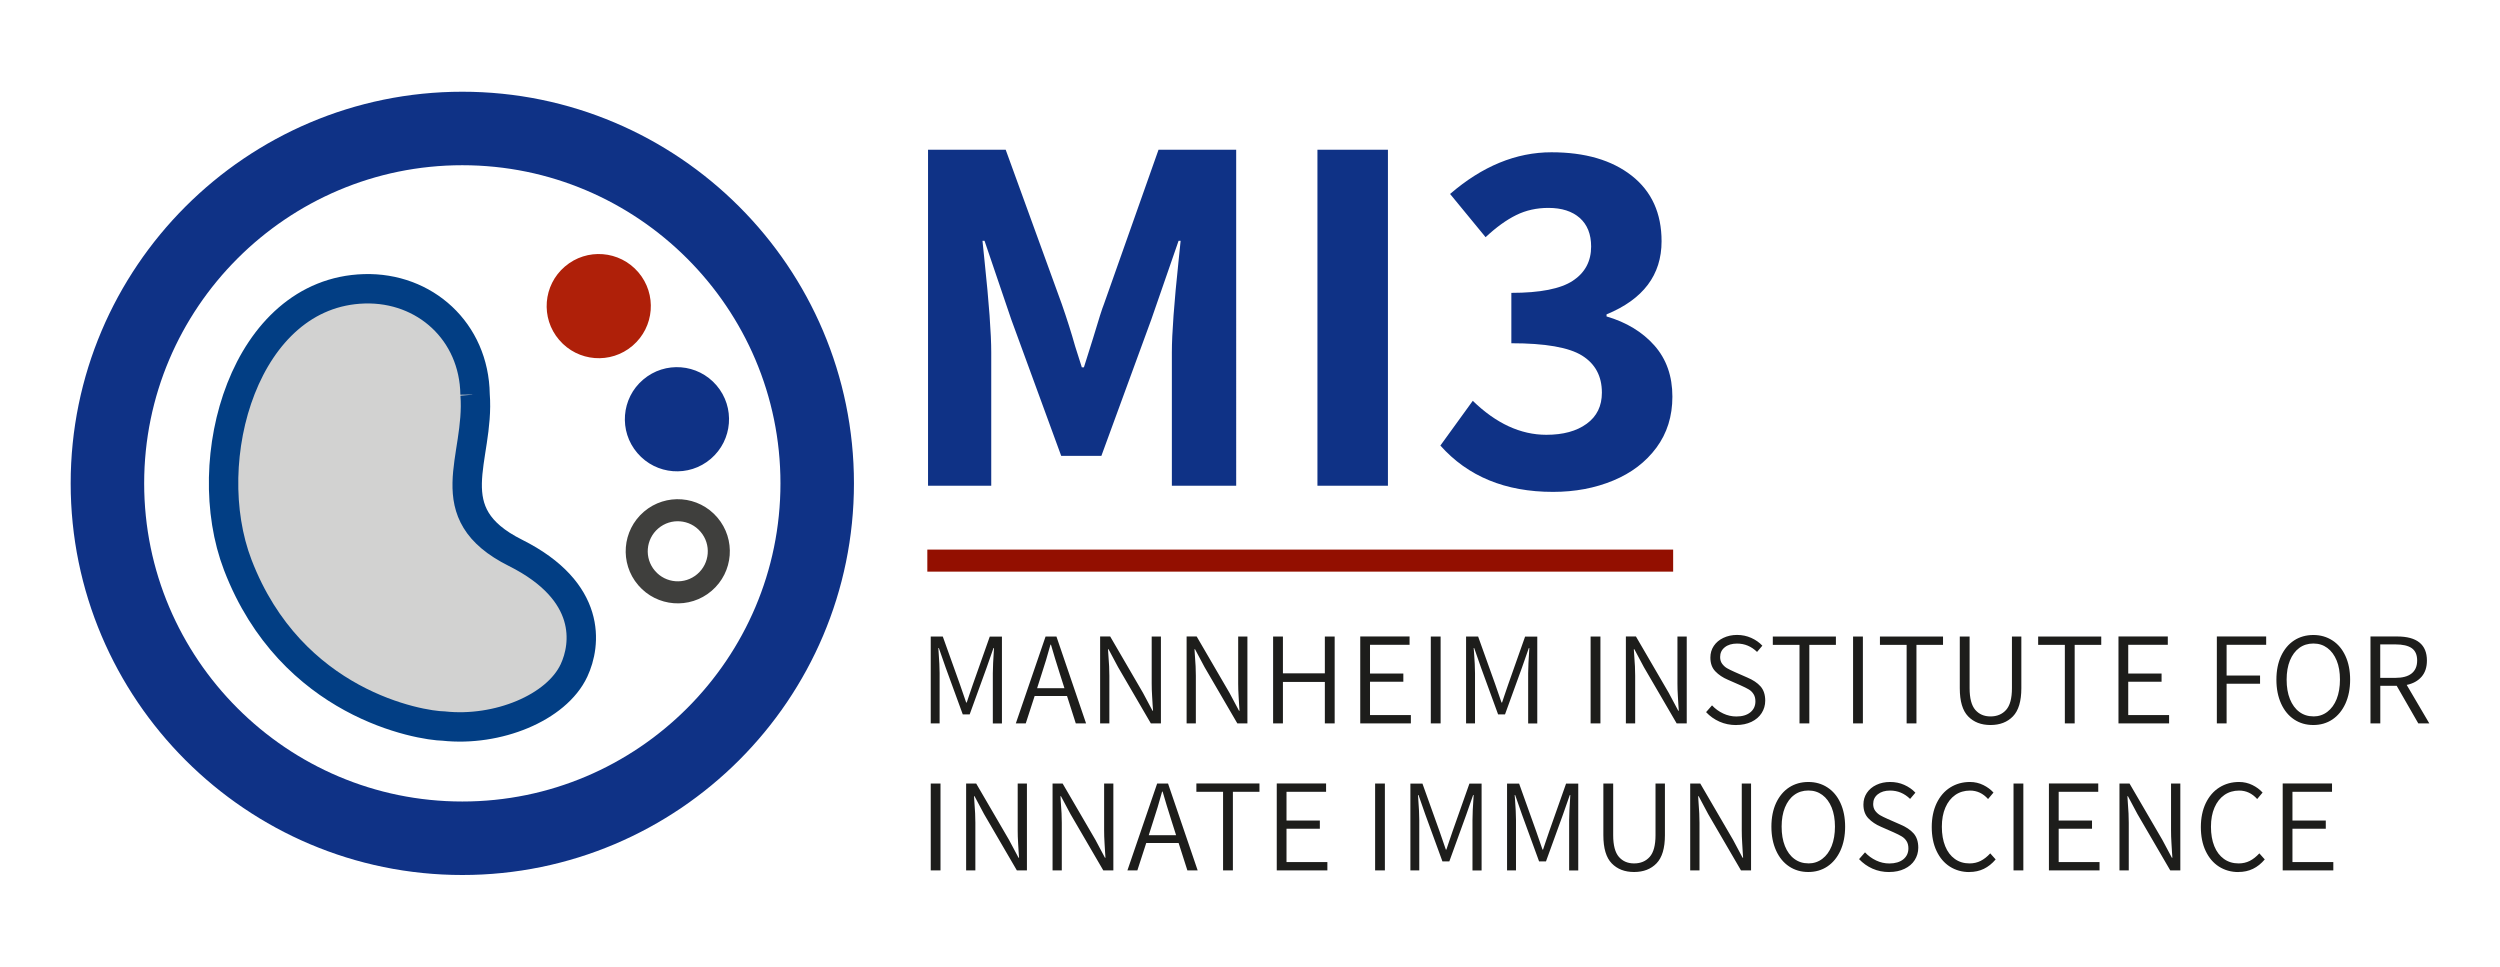 <?xml version="1.0" encoding="UTF-8"?>
<svg xmlns="http://www.w3.org/2000/svg" id="Ebene_1" viewBox="0 0 425.2 164.41">
  <defs>
    <style>.cls-1{fill:#d2d2d1;}.cls-1,.cls-2{stroke:#0f3286;}.cls-1,.cls-3{stroke-miterlimit:10;}.cls-4{stroke:#930f00;}.cls-4,.cls-2,.cls-5,.cls-3{fill:none;}.cls-4,.cls-5{stroke-width:3.75px;}.cls-2{stroke-linejoin:round;stroke-width:12.5px;}.cls-6{fill:#1d1d1b;}.cls-5{stroke:#3f3f3d;}.cls-3{stroke:#023e84;stroke-width:5px;}.cls-7{fill:#0f3286;}.cls-8{fill:#af2009;}</style>
  </defs>
  <path class="cls-7" d="M264.14,83.66c3.73,0,7.14-.64,10.24-1.93,3.09-1.28,5.54-3.15,7.35-5.6,1.81-2.45,2.71-5.34,2.71-8.66,0-3.5-1.02-6.4-3.06-8.71-2.04-2.3-4.76-3.95-8.14-4.94v-.35c6.24-2.57,9.36-6.71,9.36-12.43,0-4.78-1.69-8.5-5.08-11.16-3.38-2.65-7.93-3.98-13.65-3.98-6.01,0-11.76,2.36-17.24,7.09l6.04,7.35c1.81-1.69,3.54-2.94,5.21-3.76,1.66-.82,3.49-1.22,5.47-1.22,2.27,0,4.05.57,5.34,1.71,1.28,1.14,1.93,2.76,1.93,4.86,0,2.51-1.04,4.45-3.11,5.82-2.07,1.37-5.56,2.06-10.46,2.06v8.57c5.77,0,9.79.7,12.03,2.1,2.24,1.4,3.37,3.5,3.37,6.3,0,2.28-.86,4.04-2.58,5.29-1.72,1.26-4.01,1.88-6.87,1.88-4.38,0-8.55-1.93-12.51-5.78l-5.51,7.61c4.67,5.25,11.05,7.88,19.16,7.88M224.07,82.61h11.99V25.47h-11.99v57.14ZM157.83,82.61h10.76v-22.66c0-3.21-.38-8.4-1.14-15.58l-.35-3.41h.35l4.55,13.39,8.49,23.19h6.83l8.49-23.19,4.64-13.39h.35l-.35,3.41c-.76,7.18-1.14,12.37-1.14,15.58v22.66h10.94V25.47h-13.21l-9.28,26.25c-.29.7-.9,2.62-1.84,5.77l-1.57,4.99h-.35l-1.14-3.59c-.64-2.28-1.4-4.67-2.27-7.17l-9.54-26.25h-13.21v57.14Z"></path>
  <path class="cls-6" d="M388.23,148.04h8.62v-1.42h-6.95v-5.67h5.67v-1.4h-5.67v-4.88h6.73v-1.42h-8.39v14.78ZM380.69,148.31c.93,0,1.76-.18,2.5-.54.74-.36,1.4-.89,2-1.6l-.92-1.03c-.53.57-1.07,1-1.63,1.28-.56.28-1.19.43-1.88.43-.96,0-1.8-.25-2.51-.76-.71-.51-1.26-1.23-1.64-2.17-.38-.94-.57-2.04-.57-3.3s.2-2.35.6-3.27c.4-.92.96-1.64,1.68-2.14.72-.5,1.56-.75,2.52-.75,1.18,0,2.21.48,3.06,1.44l.92-1.1c-.46-.51-1.04-.94-1.73-1.28-.69-.34-1.45-.52-2.27-.52-1.25,0-2.36.31-3.35.93-.99.62-1.76,1.52-2.32,2.68-.55,1.16-.83,2.52-.83,4.06s.27,2.92.82,4.07c.55,1.16,1.3,2.04,2.27,2.66.97.61,2.07.92,3.3.92M360.48,148.04h1.58v-8.1c0-.99-.05-2.14-.16-3.44l-.07-1.08h.09l1.62,3.04,5.58,9.58h1.71v-14.78h-1.58v8.01c0,.63.02,1.33.07,2.1.04.77.07,1.28.09,1.52l.07.99h-.09l-1.62-3.04-5.58-9.58h-1.71v14.78ZM348.47,148.04h8.62v-1.42h-6.95v-5.67h5.67v-1.4h-5.67v-4.88h6.73v-1.42h-8.39v14.78ZM342.46,148.04h1.67v-14.78h-1.67v14.78ZM334.92,148.31c.93,0,1.76-.18,2.5-.54.73-.36,1.4-.89,2-1.6l-.92-1.03c-.52.57-1.07,1-1.63,1.28-.56.28-1.19.43-1.88.43-.96,0-1.8-.25-2.51-.76-.71-.51-1.26-1.23-1.64-2.17-.38-.94-.57-2.04-.57-3.3s.2-2.35.6-3.27c.4-.92.96-1.64,1.68-2.14.72-.5,1.56-.75,2.52-.75,1.18,0,2.21.48,3.06,1.44l.92-1.1c-.46-.51-1.04-.94-1.73-1.28-.69-.34-1.45-.52-2.27-.52-1.24,0-2.36.31-3.35.93-.99.62-1.76,1.52-2.32,2.68-.55,1.16-.83,2.52-.83,4.06s.27,2.92.82,4.07c.55,1.16,1.3,2.04,2.27,2.66.97.61,2.07.92,3.3.92M321.31,148.31c.99,0,1.86-.18,2.61-.54.75-.36,1.33-.85,1.73-1.48.4-.63.61-1.34.61-2.12,0-1.02-.27-1.83-.8-2.43-.53-.6-1.29-1.1-2.26-1.51l-2.14-.94c-.54-.24-.97-.45-1.28-.63s-.59-.43-.83-.74c-.24-.32-.36-.71-.36-1.17,0-.69.26-1.24.79-1.66s1.22-.63,2.09-.63c1.29,0,2.42.47,3.4,1.42l.9-1.06c-.52-.56-1.16-1-1.9-1.33-.74-.33-1.54-.49-2.4-.49s-1.63.16-2.33.49c-.7.33-1.24.79-1.63,1.37-.39.59-.58,1.24-.58,1.98,0,.98.28,1.76.84,2.34.56.59,1.28,1.07,2.15,1.44l2.14.94c.6.27,1.06.5,1.39.7.33.2.6.46.81.79.21.33.32.74.32,1.24,0,.78-.29,1.4-.87,1.87-.58.46-1.37.7-2.37.7-.78,0-1.53-.17-2.25-.51-.72-.34-1.35-.8-1.89-1.38l-1.01,1.15c.65.69,1.41,1.23,2.28,1.62.88.39,1.83.58,2.85.58M307.56,146.84c-.9,0-1.69-.25-2.38-.76s-1.22-1.24-1.6-2.18c-.38-.95-.56-2.05-.56-3.31s.19-2.33.56-3.25c.38-.92.9-1.64,1.59-2.14.68-.5,1.48-.75,2.4-.75s1.69.25,2.37.75c.68.5,1.21,1.22,1.59,2.14.37.92.56,2.01.56,3.25s-.19,2.36-.56,3.3c-.38.94-.9,1.66-1.59,2.18-.68.52-1.47.78-2.37.78M307.56,148.31c1.21,0,2.3-.31,3.24-.94.94-.63,1.68-1.53,2.22-2.7.53-1.17.8-2.53.8-4.07s-.27-2.89-.8-4.04c-.53-1.15-1.27-2.03-2.22-2.64-.95-.62-2.03-.92-3.24-.92s-2.32.31-3.26.92c-.94.61-1.68,1.5-2.22,2.64-.53,1.15-.8,2.49-.8,4.04s.27,2.9.8,4.07c.53,1.17,1.27,2.07,2.22,2.7.95.63,2.03.94,3.26.94M287.47,148.04h1.58v-8.1c0-.99-.05-2.14-.16-3.44l-.07-1.08h.09l1.62,3.04,5.58,9.58h1.71v-14.78h-1.58v8.01c0,.63.02,1.33.07,2.1.05.77.08,1.28.09,1.52l.07.99h-.09l-1.62-3.04-5.58-9.58h-1.71v14.78ZM277.93,148.31c1.59,0,2.86-.49,3.81-1.47.95-.98,1.43-2.58,1.43-4.78v-8.8h-1.6v8.8c0,1.71-.33,2.94-.99,3.68-.66.74-1.55,1.11-2.65,1.11s-1.94-.37-2.59-1.11c-.64-.74-.97-1.97-.97-3.68v-8.8h-1.67v8.8c0,2.21.47,3.8,1.42,4.78s2.21,1.47,3.8,1.47M256.33,148.04h1.51v-8.55c0-.89-.06-2.12-.18-3.71l-.05-.56h.09l1.17,3.35,2.9,7.94h1.17l2.88-7.94,1.17-3.35h.09c-.13,1.95-.2,3.38-.2,4.28v8.55h1.55v-14.78h-2.07l-2.86,8.1c-.18.51-.39,1.12-.63,1.85-.18.57-.32,1-.43,1.28h-.09l-1.08-3.13-2.9-8.1h-2.05v14.78ZM239.88,148.04h1.51v-8.55c0-.89-.06-2.12-.18-3.71l-.04-.56h.09l1.17,3.35,2.9,7.94h1.17l2.88-7.94,1.17-3.35h.09c-.14,1.95-.2,3.38-.2,4.28v8.55h1.55v-14.78h-2.07l-2.86,8.1c-.18.51-.39,1.12-.63,1.85-.18.57-.32,1-.43,1.28h-.09l-1.08-3.13-2.9-8.1h-2.05v14.78ZM233.88,148.04h1.66v-14.78h-1.66v14.78ZM217.14,148.04h8.62v-1.42h-6.95v-5.67h5.67v-1.4h-5.67v-4.88h6.73v-1.42h-8.39v14.78ZM208.03,148.04h1.66v-13.37h4.52v-1.42h-10.73v1.42h4.54v13.37ZM195.38,142.05l.76-2.39c.51-1.53,1.01-3.2,1.51-5.02h.09c.42,1.47.93,3.14,1.53,5.02l.76,2.39h-4.66ZM201.95,148.04h1.75l-5.04-14.78h-1.85l-5.06,14.78h1.69l1.51-4.66h5.51l1.49,4.66ZM179.02,148.04h1.57v-8.1c0-.99-.05-2.14-.16-3.44l-.07-1.08h.09l1.62,3.04,5.58,9.58h1.71v-14.78h-1.57v8.01c0,.63.02,1.33.07,2.1.04.77.07,1.28.09,1.52l.07.99h-.09l-1.62-3.04-5.58-9.58h-1.71v14.78ZM164.31,148.04h1.58v-8.1c0-.99-.05-2.14-.16-3.44l-.07-1.08h.09l1.62,3.04,5.58,9.58h1.71v-14.78h-1.57v8.01c0,.63.02,1.33.07,2.1.04.77.07,1.28.09,1.52l.07.99h-.09l-1.62-3.04-5.58-9.58h-1.71v14.78ZM158.3,148.04h1.66v-14.78h-1.66v14.78Z"></path>
  <path class="cls-6" d="M404.83,109.6h2.59c1.23,0,2.15.21,2.77.64.61.43.92,1.13.92,2.1s-.32,1.71-.95,2.21c-.63.5-1.55.74-2.74.74h-2.59v-5.69ZM413.18,123.04l-3.85-6.55c1.08-.22,1.92-.69,2.53-1.39.61-.7.91-1.62.91-2.75,0-2.73-1.7-4.1-5.08-4.1h-4.52v14.78h1.67v-6.39h2.79l3.67,6.39h1.89ZM393.45,121.84c-.9,0-1.69-.25-2.38-.76s-1.22-1.24-1.6-2.18-.56-2.05-.56-3.31.19-2.33.56-3.25c.38-.92.9-1.63,1.59-2.14.68-.5,1.48-.75,2.4-.75s1.69.25,2.37.75c.68.5,1.21,1.22,1.59,2.14.38.92.56,2.01.56,3.25s-.19,2.36-.56,3.3c-.38.94-.9,1.66-1.59,2.18-.68.52-1.47.78-2.37.78M393.45,123.31c1.21,0,2.3-.31,3.24-.94.94-.63,1.68-1.53,2.22-2.7.53-1.17.8-2.53.8-4.07s-.27-2.89-.8-4.04c-.53-1.15-1.27-2.03-2.22-2.64-.95-.61-2.03-.92-3.24-.92s-2.32.31-3.26.92c-.95.62-1.68,1.5-2.22,2.64-.53,1.15-.8,2.49-.8,4.04s.27,2.9.8,4.07c.53,1.17,1.27,2.07,2.22,2.7.95.63,2.03.94,3.26.94M377.04,123.04h1.66v-6.75h5.69v-1.4h-5.69v-5.22h6.73v-1.42h-8.39v14.78ZM360.3,123.04h8.62v-1.42h-6.95v-5.67h5.67v-1.4h-5.67v-4.88h6.73v-1.42h-8.39v14.78ZM351.19,123.04h1.67v-13.36h4.52v-1.42h-10.73v1.42h4.54v13.36ZM338.55,123.31c1.59,0,2.86-.49,3.81-1.47.95-.98,1.43-2.58,1.43-4.78v-8.8h-1.6v8.8c0,1.71-.33,2.94-.99,3.68-.66.74-1.55,1.11-2.65,1.11s-1.94-.37-2.59-1.11c-.64-.74-.97-1.97-.97-3.68v-8.8h-1.67v8.8c0,2.2.47,3.8,1.42,4.78.95.98,2.21,1.47,3.8,1.47M324.28,123.04h1.67v-13.36h4.52v-1.42h-10.73v1.42h4.54v13.36ZM315.17,123.04h1.67v-14.78h-1.67v14.78ZM306.06,123.04h1.67v-13.36h4.52v-1.42h-10.73v1.42h4.54v13.36ZM295.28,123.31c.99,0,1.86-.18,2.61-.54.75-.36,1.33-.86,1.73-1.49s.61-1.33.61-2.11c0-1.02-.27-1.83-.8-2.43-.53-.6-1.29-1.1-2.26-1.51l-2.14-.94c-.54-.24-.97-.45-1.28-.63-.32-.18-.59-.43-.83-.74-.24-.31-.36-.71-.36-1.17,0-.69.26-1.24.79-1.66.52-.42,1.22-.63,2.09-.63,1.29,0,2.42.47,3.4,1.42l.9-1.06c-.52-.56-1.16-1-1.9-1.33-.74-.33-1.54-.5-2.4-.5s-1.63.17-2.33.5c-.7.33-1.24.79-1.63,1.37-.39.58-.58,1.25-.58,1.98,0,.98.28,1.76.84,2.34.56.59,1.28,1.07,2.15,1.44l2.14.94c.6.27,1.07.5,1.4.7.33.19.6.46.81.79.21.33.32.74.32,1.24,0,.78-.29,1.4-.87,1.87-.58.47-1.37.7-2.37.7-.78,0-1.53-.17-2.25-.51-.72-.34-1.35-.8-1.89-1.38l-1.01,1.15c.64.69,1.41,1.23,2.28,1.62.88.39,1.83.58,2.85.58M276.54,123.04h1.57v-8.1c0-.99-.05-2.14-.16-3.44l-.07-1.08h.09l1.62,3.04,5.58,9.58h1.71v-14.78h-1.58v8.01c0,.63.02,1.33.07,2.1.04.77.07,1.28.09,1.52l.07.99h-.09l-1.62-3.04-5.58-9.59h-1.71v14.78ZM270.53,123.04h1.67v-14.78h-1.67v14.78ZM249.36,123.04h1.51v-8.55c0-.89-.06-2.12-.18-3.71l-.05-.56h.09l1.17,3.35,2.9,7.94h1.17l2.88-7.94,1.17-3.35h.09c-.13,1.95-.2,3.38-.2,4.28v8.55h1.55v-14.78h-2.07l-2.86,8.1c-.18.51-.39,1.12-.63,1.84-.18.57-.32,1-.43,1.28h-.09l-1.08-3.13-2.9-8.1h-2.05v14.78ZM243.35,123.04h1.67v-14.78h-1.67v14.78ZM231.34,123.04h8.62v-1.42h-6.95v-5.67h5.67v-1.4h-5.67v-4.88h6.73v-1.42h-8.39v14.78ZM216.53,123.04h1.67v-7.06h7.13v7.06h1.67v-14.78h-1.67v6.26h-7.13v-6.26h-1.67v14.78ZM201.82,123.04h1.57v-8.1c0-.99-.05-2.14-.16-3.44l-.07-1.08h.09l1.62,3.04,5.58,9.58h1.71v-14.78h-1.57v8.01c0,.63.02,1.33.07,2.1.04.77.07,1.28.09,1.52l.07.99h-.09l-1.62-3.04-5.58-9.59h-1.71v14.78ZM187.1,123.04h1.58v-8.1c0-.99-.05-2.14-.16-3.44l-.07-1.08h.09l1.62,3.04,5.58,9.58h1.71v-14.78h-1.57v8.01c0,.63.02,1.33.07,2.1.04.77.07,1.28.09,1.52l.07.99h-.09l-1.62-3.04-5.58-9.59h-1.71v14.78ZM176.39,117.05l.76-2.38c.51-1.53,1.01-3.2,1.51-5.02h.09c.42,1.47.93,3.14,1.53,5.02l.76,2.38h-4.66ZM182.96,123.04h1.76l-5.04-14.78h-1.85l-5.06,14.78h1.69l1.51-4.66h5.51l1.49,4.66ZM158.3,123.04h1.51v-8.55c0-.89-.06-2.12-.18-3.71l-.04-.56h.09l1.17,3.35,2.9,7.94h1.17l2.88-7.94,1.17-3.35h.09c-.13,1.95-.2,3.38-.2,4.28v8.55h1.55v-14.78h-2.07l-2.86,8.1c-.18.51-.39,1.12-.63,1.84-.18.57-.32,1-.43,1.28h-.09l-1.08-3.13-2.9-8.1h-2.05v14.78Z"></path>
  <line class="cls-4" x1="157.72" y1="95.35" x2="284.57" y2="95.35"></line>
  <path class="cls-2" d="M78.63,142.57c33.28,0,60.36-27.08,60.36-60.36s-27.08-60.36-60.36-60.36-60.36,27.08-60.36,60.36,27.08,60.36,60.36,60.36Z"></path>
  <path class="cls-1" d="M80.8,67.1c.86,10.98-6.72,20.14,6.87,26.93,13.13,6.57,11.99,15.64,9.96,19.99-2.98,6.39-13.06,10.45-22.15,9.47-4.06-.08-25.94-3.7-35.04-27.4-6.9-17.97,1.19-46.37,21.52-46.97,10.28-.3,18.69,7.25,18.84,17.98"></path>
  <path class="cls-3" d="M80.8,67.1c.86,10.98-6.72,20.14,6.87,26.93,13.13,6.57,11.99,15.64,9.96,19.99-2.98,6.39-13.06,10.45-22.15,9.47-4.06-.08-25.94-3.7-35.04-27.4-6.9-17.97,1.19-46.37,21.52-46.97,10.28-.3,18.69,7.25,18.84,17.98"></path>
  <path class="cls-8" d="M95.11,57.82c3.18,3.72,8.77,4.16,12.48.98,3.72-3.18,4.16-8.77.98-12.49-3.18-3.72-8.77-4.16-12.49-.98-3.72,3.17-4.16,8.77-.98,12.48"></path>
  <path class="cls-7" d="M108.41,77.06c3.18,3.72,8.77,4.16,12.48.98,3.72-3.18,4.16-8.77.98-12.49-3.18-3.72-8.77-4.16-12.49-.98-3.72,3.17-4.16,8.77-.98,12.48"></path>
  <path class="cls-5" d="M109.97,98.3c2.5,2.93,6.91,3.28,9.84.77,2.93-2.5,3.28-6.91.77-9.84-2.5-2.94-6.91-3.28-9.84-.78-2.93,2.51-3.28,6.91-.78,9.84Z"></path>
</svg>
